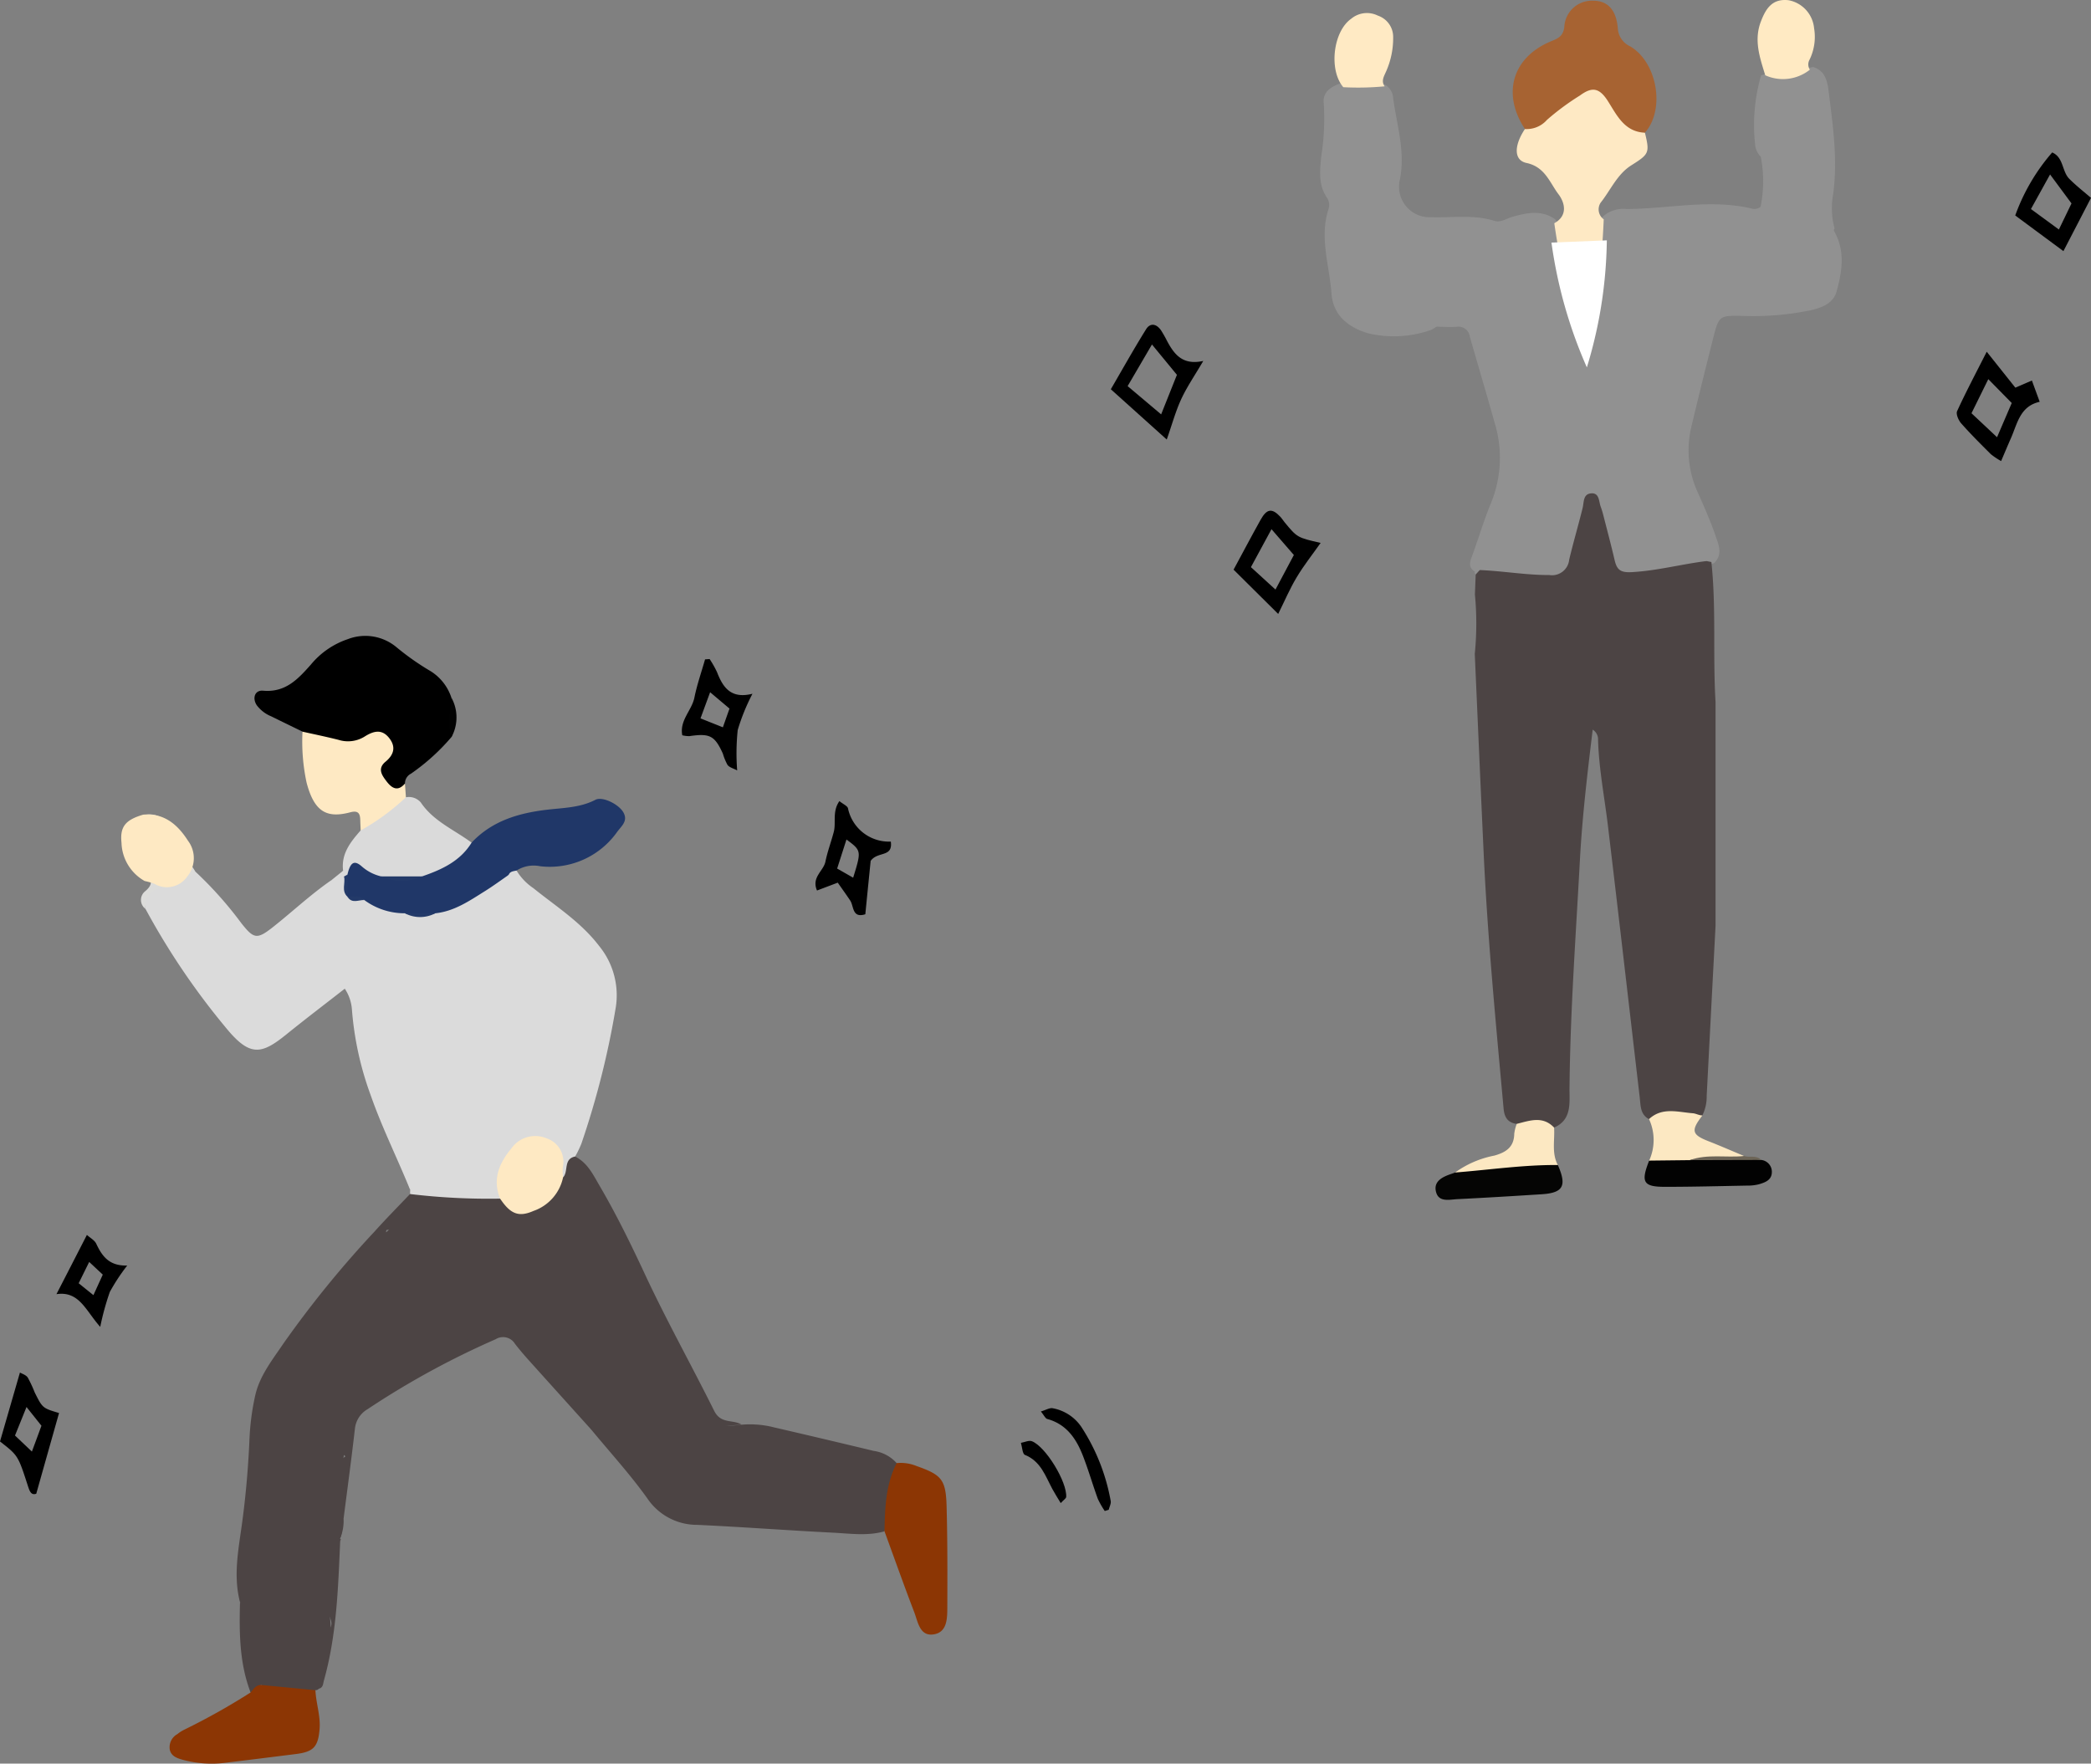 <svg xmlns="http://www.w3.org/2000/svg" xmlns:xlink="http://www.w3.org/1999/xlink" width="243.025" height="204.97" viewBox="0 0 243.025 204.97">
  <rect x="0" y="0" width="243.025" height="204.97" fill="#808080" stroke="none"/>
  <defs>
    <clipPath id="clip-path">
      <rect id="長方形_24" data-name="長方形 24" width="113.92" height="139.447" fill="none"/>
    </clipPath>
    <clipPath id="clip-path-2">
      <rect id="長方形_27" data-name="長方形 27" width="129.105" height="131.046" fill="none"/>
    </clipPath>
  </defs>
  <g id="グループ_89" data-name="グループ 89" transform="translate(-1116.975 -5161.5)">
    <g id="グループ_21" data-name="グループ 21" transform="translate(1246.08 5161.5)">
      <g id="グループ_20" data-name="グループ 20" clip-path="url(#clip-path)">
        <path id="パス_1136" data-name="パス 1136" d="M84.11,26.558a.294.294,0,0,0-.021.354c1.281,2.259.9,4.625.274,6.925-.395,1.46-1.766,1.943-3.141,2.248a33.255,33.255,0,0,1-7.84.629c-2.673-.047-2.712-.022-3.381,2.621-.861,3.4-1.707,6.8-2.513,10.209a11.7,11.7,0,0,0,.732,7.694c.745,1.674,1.488,3.352,2.083,5.085.356,1.038.825,2.133-.177,3.114a1.274,1.274,0,0,1-.759.112c-1.414-1.235-2.94-1.824-4.785-.915a3.563,3.563,0,0,1-1.656.139c-2.764-.055-3.092-.3-3.7-3a20.546,20.546,0,0,0-1.088-3.916c-.442-.994-1.049-1.838-2.274-1.823a2.265,2.265,0,0,0-2.158,1.92c-.461,1.531-1.141,2.994-1.486,4.551a3.02,3.02,0,0,1-3.007,2.535c-2.007.249-3.962.474-5.832-.538-.4-.659.006-1.224.222-1.805.862-2.317,1.526-4.7,2.432-7a4.743,4.743,0,0,0,.243-2.806A93.608,93.608,0,0,0,42.74,39.748c-1.252-3.406-2.2-3.753-5.122-1.628a3.019,3.019,0,0,1-.424.231,12.943,12.943,0,0,1-7.3.382c-2.343-.7-4.068-2.118-4.248-4.623-.231-3.221-1.4-6.423-.379-9.7a1.561,1.561,0,0,0-.117-1.387c-1.063-1.507-.85-3.238-.691-4.865A28.109,28.109,0,0,0,24.746,12c-.171-1.421,1.028-2.024,2.234-2.411a9.224,9.224,0,0,1,4.879.244,1.956,1.956,0,0,1,.929,1.343c.392,3.214,1.479,6.355.809,9.683a3.547,3.547,0,0,0,3.6,4.385c2.462.082,4.953-.337,7.381.424.745.233,1.37-.263,2.052-.456,1.7-.483,3.428-.866,5.042.3a8.206,8.206,0,0,1,1.054,3.38c.686,3.561,1.491,7.092,2.49,10.634.517-4.422,1.087-8.748,1.491-13.091a2.328,2.328,0,0,1,.527-1.312,3.564,3.564,0,0,1,2.669-.833c4.9,0,9.806-1.223,14.713-.02a1.1,1.1,0,0,0,.9-.235h0a14.769,14.769,0,0,0,.026-5.8l.029.006a2.22,2.22,0,0,1-.689-1.457,20.559,20.559,0,0,1,.7-8.027c1.961-.62,4.042-.512,6.035-.972,1.386.427,1.662,1.614,1.808,2.8.489,3.976,1.079,7.941.527,11.981a8.992,8.992,0,0,0,.165,3.99" fill="#919191"/>
        <path id="パス_1137" data-name="パス 1137" d="M42.305,75.95a35.7,35.7,0,0,0,.011-6.864q.045-1.161.091-2.323a1.635,1.635,0,0,1,.775-.868c2.237-.531,4.422.356,6.665.246,1.7-.084,2.662-.6,3.063-2.319.418-1.787.968-3.545,1.4-5.331.2-.805.572-1.561,1.557-1.546.835.012,1.234.672,1.517,1.351a31.609,31.609,0,0,1,1.224,4.383c.8,3.1.792,3.081,4.058,2.936a17.053,17.053,0,0,0,3.542-.579,3.935,3.935,0,0,1,3.028.171l.564.113c.573,5.414.155,10.859.484,16.281q0,12.995,0,25.988-.519,9.876-1.03,19.754a4.906,4.906,0,0,1-.509,2.3c-2.054.341-4.143.168-6.2.423-1.027-.549-.963-1.567-1.072-2.506-1.23-10.538-2.439-21.078-3.7-31.612-.4-3.325-1.051-6.62-1.145-9.981a1.311,1.311,0,0,0-.623-1.165c-.622,5.124-1.214,10.126-1.486,15.158-.477,8.846-1.13,17.684-1.209,26.55-.015,1.66.3,3.632-1.8,4.544-1.429-.321-2.926.052-4.339-.431-1.035-.15-1.428-.749-1.522-1.791-.895-9.87-1.853-19.736-2.314-29.639-.36-7.746-.692-15.493-1.037-23.24" fill="#4c4444"/>
        <path id="パス_1138" data-name="パス 1138" d="M62.075,15.422c.572,2.355.482,2.49-1.581,3.792-1.649,1.039-2.4,2.875-3.564,4.339a1.422,1.422,0,0,0,.357,1.937A89.641,89.641,0,0,1,55.3,40.958a73.063,73.063,0,0,1-3.757-15.013c1.629-.9,1.2-2.425.493-3.362-1.023-1.344-1.559-3.185-3.726-3.643-1.489-.315-1.464-2.02-.182-3.945,2.211-1.414,4.173-3.176,6.407-4.564,1.416-.88,2.57-.8,3.444.682a16.848,16.848,0,0,0,4.093,4.309" fill="#fee9c4"/>
        <path id="パス_1139" data-name="パス 1139" d="M69.241,65.206c-2.918.357-5.761,1.135-8.727,1.29-1.313.069-1.7-.305-1.957-1.387-.416-1.781-.886-3.549-1.341-5.321a9.435,9.435,0,0,0-.285-.912c-.229-.634-.139-1.638-1.144-1.533-.912.1-.786,1.024-.954,1.7-.495,2.008-1.083,3.994-1.561,6.007a2,2,0,0,1-2.305,1.781c-2.724.012-5.4-.472-8.1-.577a1.409,1.409,0,0,1-.358-1.4c.165-.36.367-.66.841-.507a22.959,22.959,0,0,0,6.328.04c1.094-.206,1.623-.5,1.876-1.679a47.745,47.745,0,0,1,1.719-5.656,2.463,2.463,0,0,1,2.487-1.844,2.95,2.95,0,0,1,2.9,2.044,27.315,27.315,0,0,1,1.4,5.268c.247,1.162.42,1.74,1.969,1.542a14.1,14.1,0,0,0,3.84-.532,2.356,2.356,0,0,1,3.367,1.669" fill="#919191"/>
        <path id="パス_1140" data-name="パス 1140" d="M43.349,64.354l-.48.48c-.505.424.031,1.209-.557,1.6-.828-.506-.57-1.154-.307-1.868.74-2.011,1.342-4.076,2.161-6.053a13.883,13.883,0,0,0,.458-9.326c-.94-3.361-1.942-6.705-2.9-10.062a1.324,1.324,0,0,0-1.52-1.144c-.868.056-1.744-.009-2.617-.021.27-1.657,1.535-1.9,2.859-1.9a2.522,2.522,0,0,1,2.4,1.971A121.31,121.31,0,0,1,47.12,53.407a3.186,3.186,0,0,1-.195,1.873c-.83,2.24-1.652,4.485-2.39,6.756a9.847,9.847,0,0,1-1.186,2.318" fill="#919191"/>
        <path id="パス_1141" data-name="パス 1141" d="M76.06,8.747c-.623-2.036-1.343-4.046-.516-6.224C76.126.99,76.875-.194,78.781.027a3.653,3.653,0,0,1,2.953,3.237,6.032,6.032,0,0,1-.543,3.706A1.12,1.12,0,0,0,81.244,8.1a5.016,5.016,0,0,1-5.184.649" fill="#ffeac3"/>
        <path id="パス_1142" data-name="パス 1142" d="M27.022,10.137c-1.722-2.008-1.183-6.5.922-7.961a2.839,2.839,0,0,1,3.085-.363,2.61,2.61,0,0,1,1.785,2.53,9.536,9.536,0,0,1-.8,3.916c-.244.575-.632,1.129-.194,1.775a32.554,32.554,0,0,1-4.8.1" fill="#ffeac4"/>
        <path id="パス_1143" data-name="パス 1143" d="M62.075,15.422c-2.413-.091-3.3-2.112-4.329-3.712-1.006-1.559-1.857-1.616-3.224-.611a29.059,29.059,0,0,0-3.837,2.839,3.13,3.13,0,0,1-2.554,1.057c-2.729-4.137-1.44-8.4,3.138-10.241.79-.318,1.3-.606,1.435-1.594A3.212,3.212,0,0,1,56.059.082c2.021,0,2.722,1.514,2.864,3.194A2.467,2.467,0,0,0,60.4,5.407c3.167,1.923,4.022,7.386,1.67,10.015" fill="#a76332"/>
        <path id="パス_1144" data-name="パス 1144" d="M42.312,66.438c.111-.561-.041-1.212.557-1.6q0,.712,0,1.425l-.458.5a.286.286,0,0,1-.1-.325" fill="#919191"/>
        <path id="パス_1145" data-name="パス 1145" d="M51.954,135.4c1.069,2.43.63,3.238-1.883,3.4-3.26.206-6.52.407-9.782.567-.913.045-2.148.392-2.481-.8-.353-1.262.719-1.782,1.757-2.131.151-.051.3-.107.449-.161,2.588-1.055,5.35-1.215,8.076-1.525a5.184,5.184,0,0,1,3.864.653" fill="#050504"/>
        <path id="パス_1146" data-name="パス 1146" d="M75.588,134.812a1.382,1.382,0,0,1,1.234,1.5c-.048.859-.805,1.122-1.487,1.325a5.353,5.353,0,0,1-1.412.156c-3.172.06-6.344.145-9.517.143-2.533,0-2.827-.541-1.838-3.047,1.521-.958,3.215-.674,4.87-.682a50.313,50.313,0,0,1,8.15.607" fill="#020202"/>
        <path id="パス_1147" data-name="パス 1147" d="M67.288,134.834l-4.72.053a5.794,5.794,0,0,0-.016-4.825c1.534-1.424,3.361-.808,5.1-.676.345.026.715.252,1.107.253-1.365,1.767-1.241,2.236.717,3,1.385.543,2.749,1.14,4.123,1.713-1.108.664-2.319.178-3.475.305a11.8,11.8,0,0,0-2.832.174" fill="#fce8c2"/>
        <path id="パス_1148" data-name="パス 1148" d="M51.954,135.4c-4-.029-7.962.562-11.94.872a11.472,11.472,0,0,1,4.552-1.963c1.35-.375,2.3-.982,2.322-2.543a4.96,4.96,0,0,1,.29-1.148c1.5-.371,3.017-.964,4.339.431.1,1.455-.308,2.961.437,4.351" fill="#fce8c2"/>
        <path id="パス_1149" data-name="パス 1149" d="M67.288,134.834c2.057-.75,4.209-.262,6.307-.479.65.215,1.431-.144,1.993.456l-8.3.023" fill="#6d6557"/>
        <path id="パス_1150" data-name="パス 1150" d="M51.213,28.2a54.156,54.156,0,0,0,4.114,14.5,52.49,52.49,0,0,0,1.582-6.645,52.4,52.4,0,0,0,.738-8.122l-6.434.264" fill="#fff"/>
        <path id="パス_1151" data-name="パス 1151" d="M6.5,51.083,0,45.239c1.29-2.213,2.637-4.624,4.093-6.967.493-.794,1.221-.635,1.739.116a12.944,12.944,0,0,1,.707,1.247c.824,1.528,1.785,2.848,4.205,2.315C9.737,43.669,8.835,44.976,8.178,46.4S7.114,49.339,6.5,51.083m-.653-2.92c.688-1.725,1.274-3.193,1.835-4.6l-2.9-3.526L1.953,44.875l3.9,3.288"/>
        <path id="パス_1152" data-name="パス 1152" d="M101.8,40.878l3.327,4.177,1.923-.831.907,2.475c-2.289.508-2.592,2.521-3.335,4.209-.368.835-.72,1.677-1.148,2.679a8.818,8.818,0,0,1-1.207-.81c-1.169-1.17-2.346-2.337-3.439-3.578-.312-.355-.624-1.078-.468-1.418,1.015-2.216,2.159-4.373,3.44-6.9m.182,3.188c-.724,1.468-1.34,2.719-1.952,3.959L103,50.815l1.709-3.976-2.726-2.773"/>
        <path id="パス_1153" data-name="パス 1153" d="M14.268,66.205c1.047-1.937,2.07-3.876,3.138-5.791.738-1.325,1.347-1.386,2.344-.3.16.175.281.385.433.569,1.478,1.792,1.479,1.791,4.2,2.417-.953,1.352-1.954,2.612-2.774,3.981-.8,1.325-1.405,2.761-2.157,4.272l-5.186-5.147m2.017-.292,2.853,2.607c.861-1.618,1.6-3,2.137-4.017-.957-1.107-1.729-2-2.6-3l-2.392,4.412"/>
        <path id="パス_1154" data-name="パス 1154" d="M113.92,23l-3.206,6.186-5.6-4.143a23.028,23.028,0,0,1,4.295-7.325c1.335.568,1.125,2.194,1.981,3.057.81.817,1.728,1.526,2.532,2.225m-4.759-2.724-2.223,4.018,3.247,2.383,1.467-3.036-2.491-3.365"/>
      </g>
    </g>
    <g id="グループ_27" data-name="グループ 27" transform="translate(1116.975 5235.424)">
      <g id="グループ_26" data-name="グループ 26" clip-path="url(#clip-path-2)">
        <path id="パス_1199" data-name="パス 1199" d="M39.523,104.891l.1.12-.086.132c-1.11,1.025-1.668,2.143-.625,3.553.189.256.418.668.231.883-2.212,2.535.552,5.921-1.546,8.568-.864,1.091-.6,2.753-.539,4.191a.483.483,0,0,1-.4.176c-2.045,1.122-4.03.37-6.02-.184-1.231-2.043-3.279-3.81-1.64-6.674.682-1.191.082-2.458-1.108-3.279l.027.02c-.191-2.273-.371-4.419.595-6.734.6-1.445,1.284-3.442.353-5.256-.188-.366-.342-.912-.106-1.146,1.6-1.583,1.087-3.267.435-5.034a2.27,2.27,0,0,1,.036-1.656c2.545-5.142,4.323-10.712,8.57-14.9a52.442,52.442,0,0,0,5.709-6.717,12.4,12.4,0,0,1,4.123-3.735,3.769,3.769,0,0,1,2.659-.727,1.729,1.729,0,0,0,1.4-.179c2.08-1.789,3.731-.594,5.568.555,3.484,2.181,3.7,2.077,6.651-.847.794-.786,1.869-1.193,2.675-2a1.152,1.152,0,0,1,1.98.42c1.181,3.745,4.474,6.33,5.442,10.175,1.09,4.335,3.673,7.952,5.779,11.8.23.42.646.8.7,1.243.459,3.422,2.565,4.427,5.7,4a11.22,11.22,0,0,1,3.773.309q5.793,1.339,11.574,2.732a4.4,4.4,0,0,1,2.679,1.419,23.711,23.711,0,0,1-1.416,7.932c-1.972.56-3.977.257-5.96.157-5.265-.264-10.522-.666-15.788-.909a6.956,6.956,0,0,1-5.821-3.089c-1.989-2.783-4.315-5.325-6.5-7.971-.883-3.511-3.306-5.936-5.883-8.224a27.8,27.8,0,0,1-1.976-2.393c-.872-.961-1.75-1.493-3.133-.746-1.033.557-2.282.693-3.211,1.53a1.916,1.916,0,0,1-1.543.551c-1.691-.263-2.892.636-4.1,1.583-1.64,1.279-3.46,2.3-5.165,3.478-1.625,1.127-3.647,2.266-3.547,4.473.1,2.108-.518,4.005-.792,6-.063.464.076.982-.154,1.41a2.807,2.807,0,0,0,.252,3.139,2.047,2.047,0,0,1,.045,1.853" fill="#4c4444"/>
        <path id="パス_1200" data-name="パス 1200" d="M22.688,27.359a44.073,44.073,0,0,1,5.364,6.016c1.414,1.775,1.782,1.933,3.595.509,2.307-1.814,4.443-3.843,6.868-5.511a2.308,2.308,0,0,1,.436,2.24c-.212,1.222.361,1.775,1.493,1.953a7.306,7.306,0,0,1,2.633,1.074,5.3,5.3,0,0,0,2.722.768c2.225.029,4.451.015,6.677.008a3.642,3.642,0,0,0,2.633-.921,5.386,5.386,0,0,1,1.865-1.015c2-.778,2.121-1.021,1.815-3.2a3.139,3.139,0,0,1,.007-1.417.921.921,0,0,1,1.24-.613,6.509,6.509,0,0,0,1.95,2.046c2.635,2.13,5.512,3.928,7.643,6.717a9.051,9.051,0,0,1,1.943,7.12,98.464,98.464,0,0,1-4,15.859,11.842,11.842,0,0,1-.729,1.5c-.324.928,0,2.264-1.532,2.431a2.419,2.419,0,0,1-.514-1.552,2.4,2.4,0,0,0-1.885-2.441,2.978,2.978,0,0,0-2.988,1.077,5.83,5.83,0,0,0-1.5,4.158c0,.644.034,1.3-.75,1.581a3.369,3.369,0,0,1-2.092-.007,5.564,5.564,0,0,0-3.023.011,5.36,5.36,0,0,1-4.9-.9l.013-.516c.925-1.436.3-2.717-.32-4.058a56.863,56.863,0,0,1-4.9-14.227,42.388,42.388,0,0,0-.677-4.256c-.468-1.69-1.2-2.049-2.823-1.355a9.8,9.8,0,0,0-2.391,1.586c-1.53,1.285-3.149,2.457-4.74,3.662-1.4,1.062-1.987,1.027-3.448.013-2.16-1.5-3.409-3.791-4.909-5.835-1.461-1.988-2.706-4.145-4.01-6.249-.8-1.288-1.578-2.643-.835-4.263a11,11,0,0,1,4.084-2" fill="#dbdbdb"/>
        <path id="パス_1201" data-name="パス 1201" d="M52.492,11.711a24.418,24.418,0,0,1-4.726,4.283,1.274,1.274,0,0,0-.7,1.147c-.245.945-.883,1.077-1.626.667a2.446,2.446,0,0,1-1.475-2.482,6.163,6.163,0,0,1,.5-1.323c.566-1.667.038-2.333-1.638-1.8a10.568,10.568,0,0,1-5.6-.037,3.582,3.582,0,0,1-2.065-1.056c-1.212-.592-2.425-1.181-3.635-1.777a3.993,3.993,0,0,1-1.683-1.29c-.55-.832-.224-1.778.734-1.693C33.187,6.583,34.638,5,36.145,3.3A9.482,9.482,0,0,1,40.42.361a5.646,5.646,0,0,1,5.619.9,30.162,30.162,0,0,0,4.015,2.823,5.749,5.749,0,0,1,2.407,3.07,15.673,15.673,0,0,1,.031,4.562"/>
        <path id="パス_1202" data-name="パス 1202" d="M65.441,62.92c.662-.7.009-2.149,1.4-2.429,1.452.723,2.105,2.132,2.861,3.422,1.928,3.293,3.606,6.721,5.218,10.178C77.437,79.5,80.346,84.7,83,90.034c.793,1.6,2.2.972,3.193,1.624-1.008.119-2.013-.046-2.986.611a1.468,1.468,0,0,1-2.33-1.069c-.188-3.595-2.721-6.032-4.211-8.967-1.4-2.763-2.975-5.438-3.541-8.525a4.193,4.193,0,0,0-2.16-3.242,2.342,2.342,0,0,1-1.272-2.147c-.052-1.41-.949-2.521-1.572-3.712-.381-.729-.963-.844-1.4.023A1.794,1.794,0,0,1,65.1,65.838c-.515.016-.8.41-1.068.845-1.591,2.581-3.16,3.072-5.668,1.523-1.058-.654-2.362-.886-3.195-2a1.3,1.3,0,0,0-2.1-.012c-.9,1.218-2.006,1.105-3.212.893-.155-.027-.344-.194-.446-.146-1.474.7-2.634,2.064-4.437,2.071-.037,0-.118.145-.1.2.614,2.341-1.529,2.935-2.708,4.008-.982.893-1.383,2.1-2.295,3.021a48.945,48.945,0,0,0-7.917,11.166c-.226.411-.682.753-.43,1.281.727,1.525-.23,2.364-1.22,3.25-1.2,1.073-1.232,1.94-.229,3.214,1.1,1.4,1.13,2.289-.254,3.438-.913.759-1.107,1.263-.139,2.027a1.479,1.479,0,0,1,.371.608c.087.215.224.6.146.663-1.594,1.212.3,3.361-1.112,4.447a3.1,3.1,0,0,0-1.136,2.937c.017,1.039-.017,2.078-.029,3.117-.822-3.016-.244-6.021.172-9,.463-3.324.751-6.651.9-10a28.635,28.635,0,0,1,.684-5.194c.53-2.282,2.025-4.135,3.3-6.025a121.1,121.1,0,0,1,10.57-12.98c1.329-1.484,2.736-2.9,4.107-4.341a76.7,76.7,0,0,0,10.485.533c2.764,1.6,4.22,1.3,6.216-1.263.335-.429.543-.97,1.093-1.2" fill="#4c4444"/>
        <path id="パス_1203" data-name="パス 1203" d="M60.037,27.249c-.355.085-.757.085-.921.513a13.441,13.441,0,0,1-8.773,5.045c-1,.019-2,.013-3,.018a9.284,9.284,0,0,1-4.907-1.473A12.892,12.892,0,0,0,40.5,30.5a1.322,1.322,0,0,1-.446-.57,3.47,3.47,0,0,1-.017-2.2c.16-1.546.868-2.115,2.335-1.3a12.033,12.033,0,0,0,1.886.935,7.29,7.29,0,0,0,4.42.088c2.3-.686,4.173-2.146,6.132-3.445,2.385-2.537,5.466-3.438,8.8-3.828,1.89-.221,3.822-.231,5.594-1.151.812-.422,2.684.5,3.233,1.438.594,1.016-.195,1.595-.709,2.294a9.588,9.588,0,0,1-8.953,3.99,3.7,3.7,0,0,0-2.738.5" fill="#203768"/>
        <path id="パス_1204" data-name="パス 1204" d="M18.835,29.3A6.431,6.431,0,0,0,20.2,33.775c2.181,3.231,4.217,6.557,6.585,9.668A20.315,20.315,0,0,0,29.448,45.8c.664.628,1.283.066,1.877-.408,2.113-1.685,4.265-3.322,6.394-4.987a4.693,4.693,0,0,1,1.906-.966c1.675-.35,2.4.117,2.705,1.809.3,1.638.5,3.293.778,4.933.915,5.317,3.028,10.209,5.358,15.024.825,1.7.811,1.71-.807,3.134-1.492-3.681-3.276-7.239-4.585-11A37.029,37.029,0,0,1,40.9,43.368a4.991,4.991,0,0,0-.828-2.384c-2.3,1.795-4.563,3.514-6.772,5.3-2.783,2.256-4.119,2.6-6.627-.265a83.967,83.967,0,0,1-9.764-14.31c-.427-1.657.111-2.542,1.924-2.41" fill="#dbdbdb"/>
        <path id="パス_1205" data-name="パス 1205" d="M30.355,121.906l6.305.608c.067,1.513.608,2.971.484,4.509-.166,2.06-.695,2.651-2.729,2.908q-4.032.51-8.067,1a12.863,12.863,0,0,1-5.215-.357c-.629-.183-1.238-.423-1.4-1.144a1.741,1.741,0,0,1,.887-1.815,3.984,3.984,0,0,1,.8-.513,78.035,78.035,0,0,0,7.708-4.327c.093-.735.227-1.413,1.226-.87" fill="#8c3604"/>
        <path id="パス_1206" data-name="パス 1206" d="M102.8,104.05c.054-2.718.134-5.432,1.416-7.931a4.907,4.907,0,0,1,2.34.352c2.892,1.023,3.377,1.566,3.462,4.674.107,3.906.1,7.816.083,11.724-.006,1.267,0,2.874-1.531,3.148-1.67.3-1.873-1.416-2.305-2.546-1.2-3.125-2.315-6.278-3.465-9.421" fill="#8c3604"/>
        <path id="パス_1207" data-name="パス 1207" d="M35.157,11.11c1.4.314,2.8.6,4.186.952a3.664,3.664,0,0,0,2.994-.355c1.064-.683,2.065-.959,2.937.2.772,1.024.472,1.922-.47,2.7-.961.8-.424,1.564.127,2.283.61.8,1.3,1.225,2.134.251l.114,1.6a.79.79,0,0,1-.171.883,33.8,33.8,0,0,1-3.988,3.051.845.845,0,0,1-1.1-.078c-.017-.4-.04-.8-.049-1.195-.017-.779-.228-1.165-1.163-.918-2.738.724-4.184-.056-5.074-3.447a22.68,22.68,0,0,1-.475-5.923" fill="#fee9c3"/>
        <path id="パス_1208" data-name="パス 1208" d="M41.917,22.593a26.113,26.113,0,0,0,5.261-3.856,1.822,1.822,0,0,1,1.727.6c1.475,2.192,3.89,3.176,5.906,4.672-1.332,2.167-3.477,3.14-5.753,3.922a14.418,14.418,0,0,1-4.767,0,5.182,5.182,0,0,1-2.24-1.156c-.889-.784-1.341-.469-1.668.944-.09.257-.252.333-.5.2a.592.592,0,0,1-.006-.651c-.245-1.963.863-3.336,2.039-4.679" fill="#dadada"/>
        <path id="パス_1209" data-name="パス 1209" d="M39.523,104.891a.805.805,0,0,1-.012-.238c.4-1.494-1.721-1.855-1.472-3.31.2-1.176,1.307-2.1.589-3.575-.537-1.1.668-1.8,1.53-2.438-1.091-.81-1.6-1.7-.705-2.869a1.169,1.169,0,0,0,.239-1.317c-.153-.319-.122-.783.131-.866,1.46-.473,1.964-2.072,3.233-2.7a41.242,41.242,0,0,0,6.7-4.454c.823-.635,1.657-1.294,2.812-.728a1.009,1.009,0,0,0,1.322-.165c1.062-1.7,3.14-1.325,4.543-2.323a1.451,1.451,0,0,1,1.782.193,2.647,2.647,0,0,1,.525.486c1.962,2.756,4.68,4.823,6.768,7.486a5.527,5.527,0,0,1,1.224,4.169q-3.672-4.072-7.341-8.149c-.532-.593-1.046-1.2-1.536-1.832a1.622,1.622,0,0,0-2.252-.534,97,97,0,0,0-14.878,8.125,2.982,2.982,0,0,0-1.476,2.286c-.4,3.482-.869,6.955-1.316,10.431a5.283,5.283,0,0,1-.413,2.326" fill="#4c4444"/>
        <path id="パス_1210" data-name="パス 1210" d="M39.879,27.272l.111.673c.476.73-.086,1.64.411,2.366l-.016-.013c.591.442,1.355,0,1.956.384a7.875,7.875,0,0,0,4.713,1.537,6.4,6.4,0,0,0,3.55,0c2.207-.231,3.972-1.459,5.775-2.585.936-.585,1.827-1.243,2.738-1.868a5.3,5.3,0,0,0,.319,1.63c.726,1.851.039,3.289-1.9,3.665a2.816,2.816,0,0,0-2.179,1.176,2.22,2.22,0,0,1-2.12.837q-3.952-.031-7.907,0a3.361,3.361,0,0,1-2.053-.526,6.414,6.414,0,0,0-3.945-1.466c-1.131.013-1.486-.917-1.182-1.883a8.582,8.582,0,0,0,.364-2.824l1.363-1.1" fill="#dbdbdb"/>
        <path id="パス_1211" data-name="パス 1211" d="M18.835,29.3a2.057,2.057,0,0,0-1.924,2.41,1.29,1.29,0,0,1-.009-2.076c1.127-.965.555-1.584-.231-2.267a4.512,4.512,0,0,1-1.673-4c.2-2.292,2.158-3.376,4.032-2.092,1.38.945,2.675,2.09,2.659,3.98-.008.912.641,1.412,1,2.095-1.114.987-2.221,1.986-3.853,1.945" fill="#dcdcda"/>
        <path id="パス_1212" data-name="パス 1212" d="M37.059,122.339a2.907,2.907,0,0,1-.28-3.536c.6-1-.366-2.482,1.13-3.171.858-.394.666-1.153.3-1.83-1.34-2.471-1.345-2.468.646-4.356-.78-.741-1.664-1.52-1.235-2.783a2.02,2.02,0,0,1,1.92-1.52c-.242,5.469-.4,10.947-1.9,16.267-.1.364-.078.807-.574.929" fill="#4c4444"/>
        <path id="パス_1213" data-name="パス 1213" d="M30.355,121.906c-.622-.006-.89.485-1.229.872-1.291-3.364-1.324-6.875-1.234-10.4.725-.038,1.578-.08,1.786.758.3,1.2.7,2.674-.289,3.583-1.1,1.017-.941,1.429.061,2.346a3.787,3.787,0,0,1,.9,2.841" fill="#4c4444"/>
        <path id="パス_1214" data-name="パス 1214" d="M52.492,11.711c-.536-1.517-.1-3.041-.031-4.562a4.78,4.78,0,0,1,.031,4.562" fill="#020202"/>
        <path id="パス_1215" data-name="パス 1215" d="M65.441,62.92A5.28,5.28,0,0,1,62,66.815c-1.721.754-2.679.355-3.872-1.429-.934-2.271-.085-4.181,1.337-5.874a3.361,3.361,0,0,1,4.023-1.149,2.859,2.859,0,0,1,1.919,3.375,8.072,8.072,0,0,0,.03,1.182" fill="#fee9c3"/>
        <path id="パス_1216" data-name="パス 1216" d="M44.291,27.935l4.768,0a5.91,5.91,0,0,1-4.768,0" fill="#233a69"/>
        <path id="パス_1217" data-name="パス 1217" d="M50.6,32.215a3.771,3.771,0,0,1-3.549,0l3.549,0" fill="#233a69"/>
        <path id="パス_1218" data-name="パス 1218" d="M40.4,30.311c-.762-.68-.23-1.585-.411-2.366q.2-.111.394-.221.008,1.293.017,2.587" fill="#233a69"/>
        <path id="パス_1219" data-name="パス 1219" d="M42.341,30.682c-.671-.029-1.444.458-1.956-.384.673.02,1.4-.252,1.956.384" fill="#233a69"/>
        <path id="パス_1220" data-name="パス 1220" d="M16.811,28.468a5.275,5.275,0,0,1-2.689-4.444c-.2-1.868.462-2.663,2.521-3.267,2.446-.213,4.015,1.168,5.206,3.031a3.363,3.363,0,0,1-.107,4.183,2.859,2.859,0,0,1-3.794.822,8.11,8.11,0,0,0-1.137-.325" fill="#fee9c3"/>
        <path id="パス_1221" data-name="パス 1221" d="M97.555,19.18c.46.372.921.552,1,.835a4.864,4.864,0,0,0,4.979,3.871c.258,1.878-1.525,1.092-2.343,2.247-.175,1.753-.4,3.953-.619,6.2-1.556.49-1.313-.935-1.761-1.6-.469-.7-.962-1.383-1.444-2.073l-2.41.913c-.675-1.54.756-2.261.978-3.358.237-1.167.665-2.293.969-3.448.289-1.093-.2-2.359.654-3.584m1.6,8.9c.968-3.136.968-3.136-.778-4.439-.366,1.141-.715,2.232-1.083,3.377l1.861,1.062"/>
        <path id="パス_1222" data-name="パス 1222" d="M6.862,90.3c-.9,3.189-1.752,6.2-2.648,9.38-.623.222-.789-.343-1.008-1.019C2.092,95.22,2.076,95.225,0,93.607c.759-2.622,1.516-5.239,2.318-8.012.226.137.7.272.908.583a14.529,14.529,0,0,1,.807,1.729c.914,1.828.921,1.824,2.829,2.394m-3.78-.7c-.516,1.278-.921,2.279-1.339,3.315L3.707,94.78c.4-1.066.744-2.013,1.111-3L3.082,89.6"/>
        <path id="パス_1223" data-name="パス 1223" d="M82.474,2.67A11.706,11.706,0,0,1,83.339,4.2c.684,1.772,1.618,3.138,4.117,2.506a23.521,23.521,0,0,0-1.716,4.22,26.108,26.108,0,0,0-.063,4.689c-.438-.235-.9-.346-1.123-.638a6.642,6.642,0,0,1-.541-1.319c-.957-2.095-1.519-2.375-3.9-2.026a3.547,3.547,0,0,1-.815-.1c-.337-1.737,1.108-2.889,1.41-4.385s.816-2.96,1.237-4.437l.527-.037m2.314,5.756-2.253-1.9L81.416,9.567l2.6,1.039c.265-.75.492-1.394.77-2.18"/>
        <path id="パス_1224" data-name="パス 1224" d="M11.654,80.293c-1.7-1.893-2.431-4.2-5.093-3.807C7.8,74.087,8.887,71.963,10.1,69.6c.392.357.895.618,1.086,1.025.667,1.423,1.486,2.6,3.6,2.533a22.938,22.938,0,0,0-2.022,3.07,30.76,30.76,0,0,0-1.115,4.062m.292-6.079-1.574-1.47c-.471.953-.84,1.7-1.223,2.478L10.858,76.6c.361-.792.682-1.493,1.088-2.384"/>
        <path id="パス_1225" data-name="パス 1225" d="M128.4,101.686a9.521,9.521,0,0,1-.812-1.427c-.6-1.645-1.083-3.333-1.717-4.964-.773-1.99-1.9-3.684-4.146-4.3-.235-.064-.387-.435-.752-.874.59-.173,1.011-.442,1.371-.377a5.132,5.132,0,0,1,3.325,2.158,23.2,23.2,0,0,1,3.417,8.6c.071.314-.141.692-.222,1.04l-.464.147"/>
        <path id="パス_1226" data-name="パス 1226" d="M123.281,100.768c-.368-.617-.686-1.107-.961-1.618-.819-1.522-1.35-3.241-3.2-3.983-.294-.118-.316-.916-.464-1.4.431-.072.934-.325,1.282-.187,1.615.642,4.1,4.749,3.978,6.476-.012.175-.284.331-.634.712"/>
      </g>
    </g>
  </g>
</svg>
